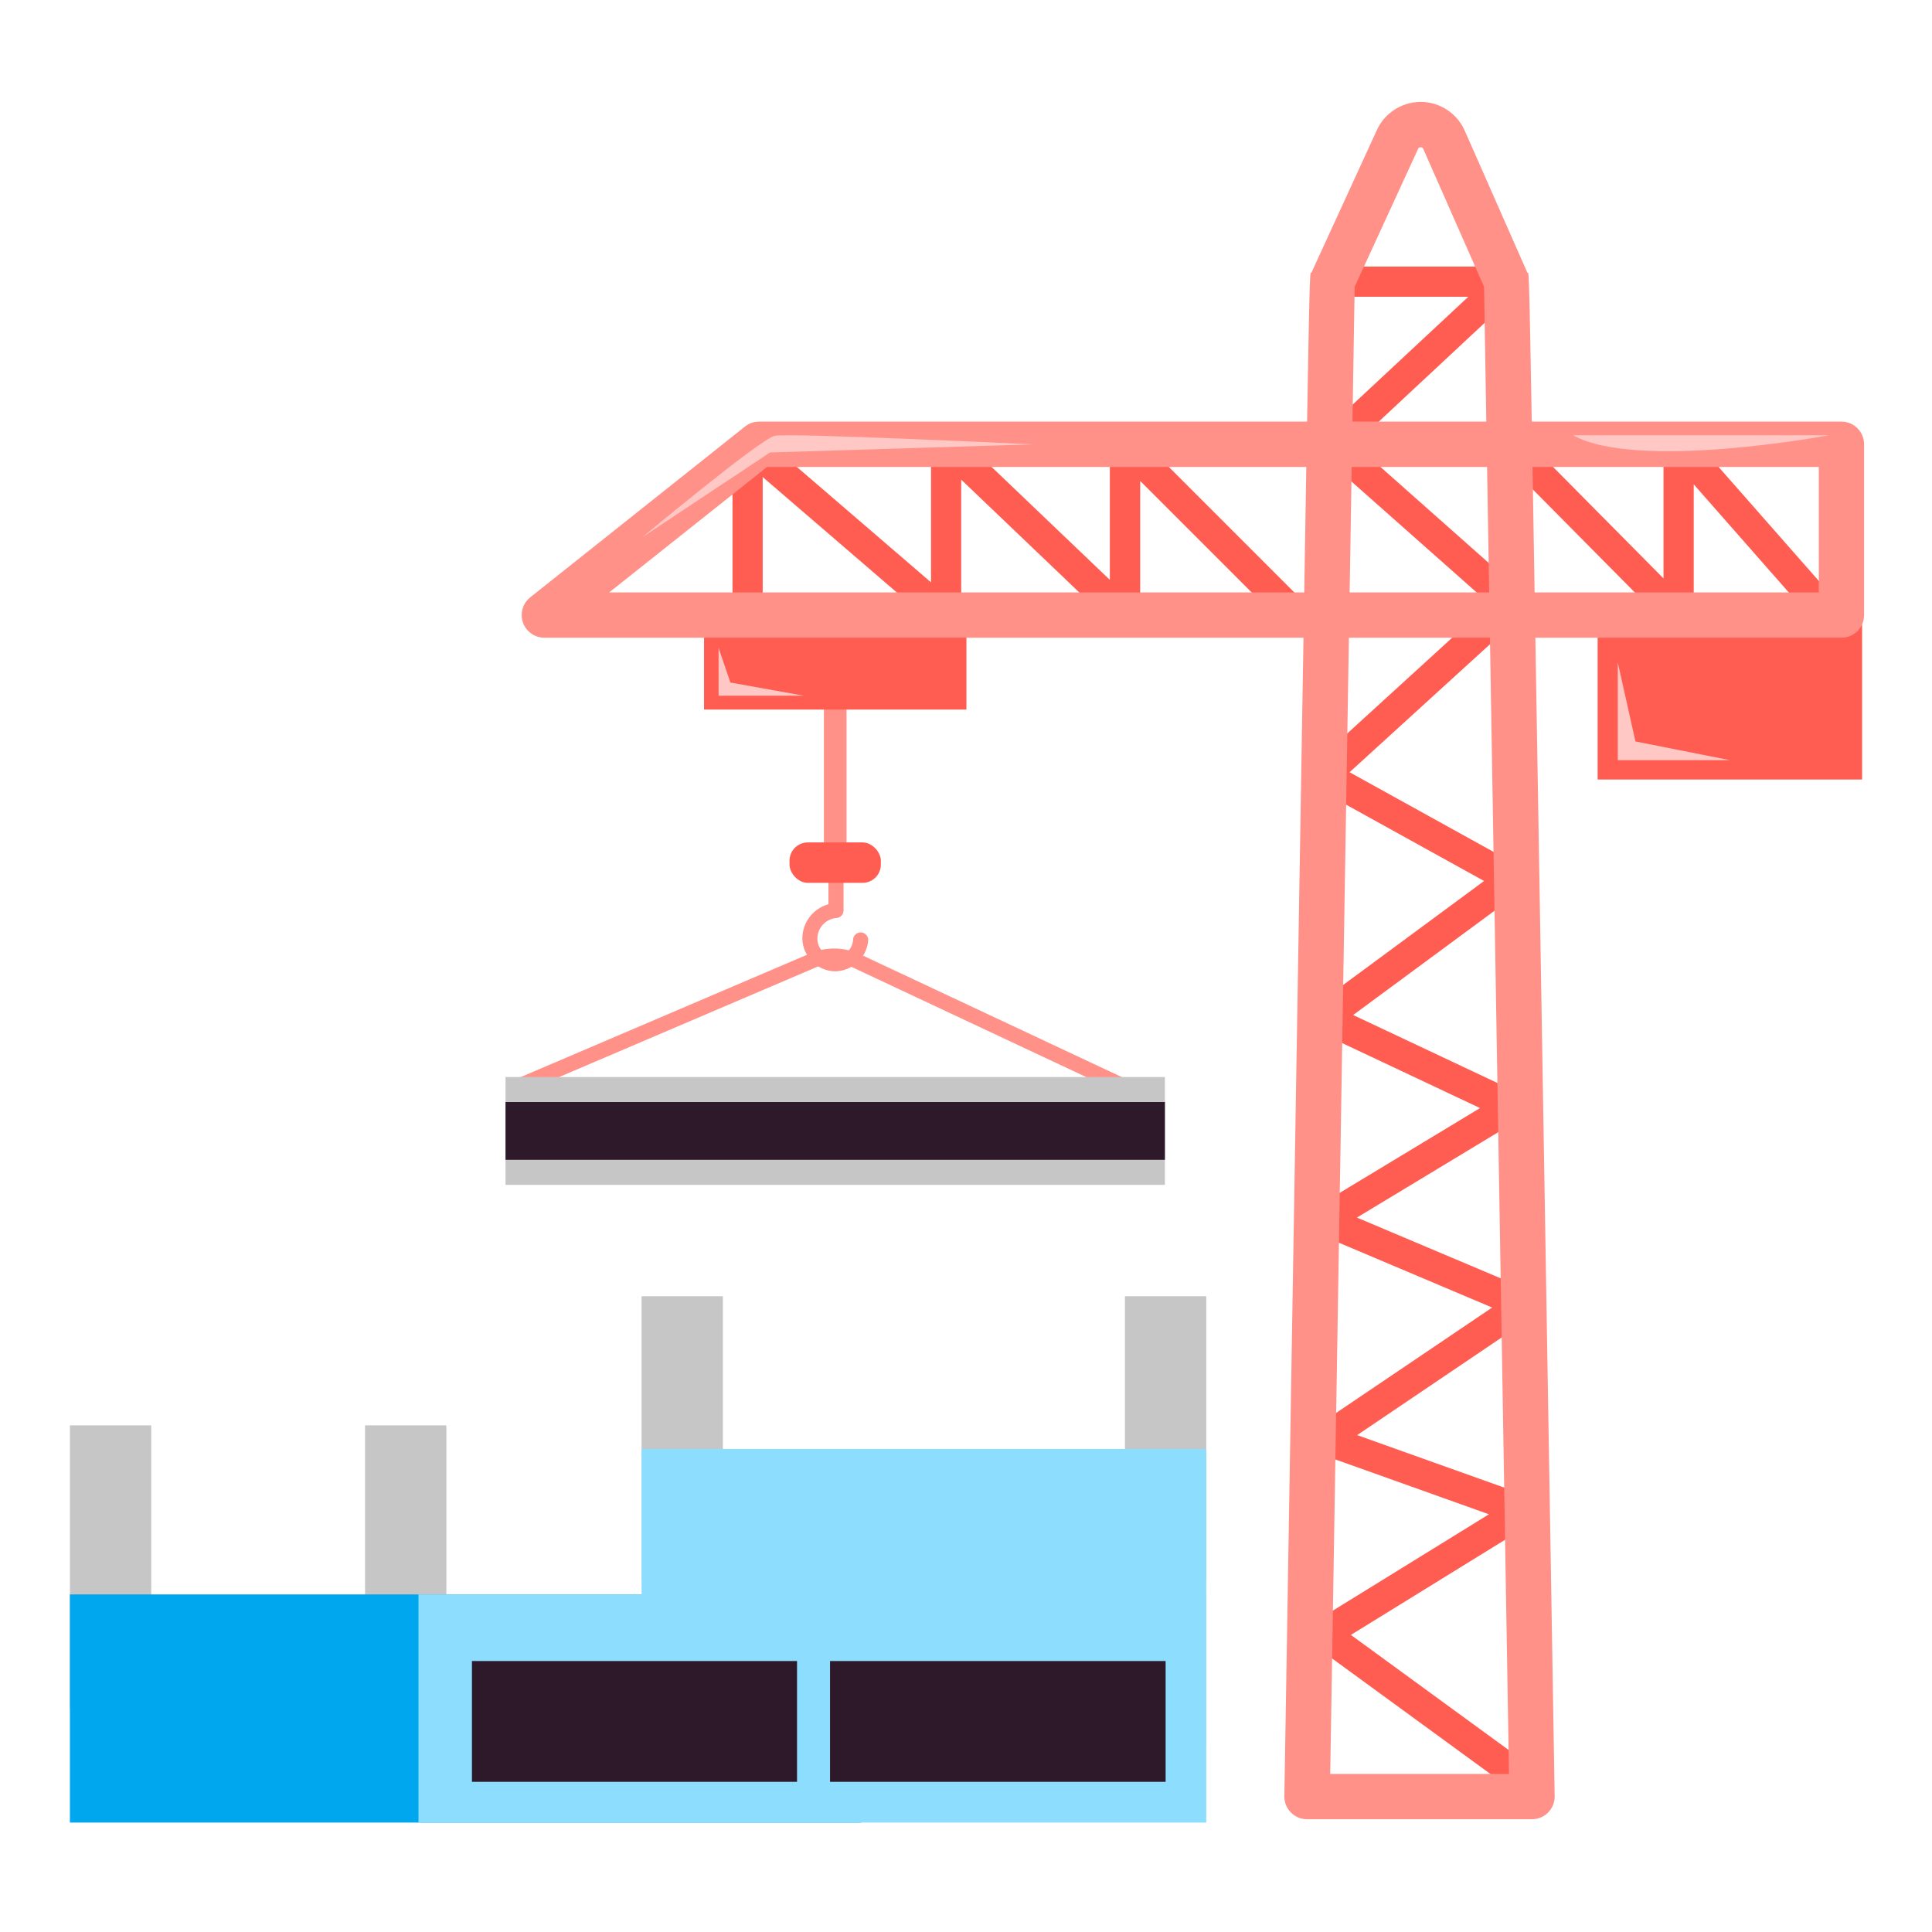 <?xml version="1.0" encoding="UTF-8"?>
<svg id="Layer_1" data-name="Layer 1" xmlns="http://www.w3.org/2000/svg" viewBox="0 0 512 512">
  <defs>
    <style>
      .cls-1 {
        fill: #ff5d52;
      }

      .cls-1, .cls-2, .cls-3, .cls-4, .cls-5, .cls-6, .cls-7 {
        stroke-width: 0px;
      }

      .cls-2 {
        fill: #ffc8c5;
      }

      .cls-3 {
        fill: #ff9189;
      }

      .cls-4 {
        fill: #2d1929;
      }

      .cls-5 {
        fill: #00a6ee;
      }

      .cls-6 {
        fill: #8dddff;
      }

      .cls-7 {
        fill: #c6c6c6;
      }
    </style>
  </defs>
  <g id="Crane">
    <path class="cls-3" d="m221.26,257.42c-4.69-.13-8.46-3.88-8.63-8.57-.06-4.29,2.79-8.08,6.92-9.22v-10.26c0-1.1.9-2,2-2s2,.9,2,2v11.91c0,1.03-.78,1.9-1.81,2-2.86.19-5.09,2.55-5.12,5.41-.06,2.61,2.02,4.77,4.63,4.83s4.77-2.02,4.83-4.63c.12-1.1,1.12-1.9,2.22-1.78s1.9,1.12,1.78,2.22h0c-.46,4.54-4.25,8.02-8.82,8.09h0Z"/>
    <path class="cls-3" d="m306.69,294.05c-.69,0,4.61,2.37-80.41-37.53-3.16-1.47-6.79-1.54-10-.18l-78.57,33.56c-1.02.43-2.19-.04-2.62-1.05s.04-2.19,1.05-2.62l78.54-33.55c4.26-1.83,9.1-1.74,13.3.23l79.56,37.34c1,.47,1.43,1.66.96,2.66-.33.7-1.03,1.15-1.81,1.15h0Z"/>
    <g>
      <path class="cls-1" d="m401.27,473.76c-.85,0-1.67-.27-2.36-.77l-50.4-36.77c-1.79-1.3-2.18-3.8-.88-5.59.31-.42.69-.78,1.14-1.05l45.82-28.28-45.07-16.09c-2.08-.75-3.16-3.04-2.42-5.11.29-.8.82-1.49,1.53-1.97l46.81-31.62-46.13-19.51c-2.04-.86-2.99-3.21-2.13-5.24.33-.78.9-1.43,1.62-1.87l43.43-26.24-43.07-20.3c-2-.95-2.84-3.33-1.9-5.33.28-.59.71-1.11,1.24-1.5l44.8-33.05-44.37-24.54c-1.93-1.07-2.64-3.5-1.57-5.43.21-.38.49-.73.81-1.03l46.54-42.47-44.32-39.27c-1.65-1.47-1.8-3.99-.34-5.65.08-.1.17-.19.27-.27l38.79-36.16h-36.11c-2.21,0-4-1.79-4-4s1.79-4,4-4h46.23c2.21-.03,4.03,1.73,4.06,3.94.02,1.14-.45,2.23-1.29,3l-43,40.1,44.34,39.31c1.66,1.46,1.82,3.99.35,5.65-.11.13-.23.24-.35.35l-45.69,41.65,44.94,24.86c1.93,1.07,2.63,3.51,1.56,5.44-.28.5-.66.94-1.13,1.28l-44.42,32.76,43.76,20.62c1.99.96,2.82,3.36,1.85,5.34-.33.68-.85,1.26-1.49,1.66l-43.12,26.06,45.74,19.33c2.03.86,2.99,3.21,2.13,5.24-.3.71-.8,1.32-1.45,1.76l-46.36,31.32,45.46,16.23c2.08.74,3.17,3.03,2.42,5.11-.3.86-.89,1.58-1.66,2.06l-47.88,29.55,45.59,33.26c1.78,1.3,2.17,3.81.87,5.59-.74,1.02-1.93,1.63-3.19,1.64h0Z"/>
      <path class="cls-1" d="m295.35,165.92l-40.62-38.81v35.89c-.02,2.21-1.82,3.99-4.03,3.97-.95,0-1.86-.35-2.58-.97l-46-39.58v36.58c0,2.21-1.79,4-4,4s-4-1.79-4-4v-45.24c.02-2.21,1.82-3.99,4.03-3.97.95,0,1.86.35,2.58.97l46,39.57v-36.57c0-2.21,1.8-4,4.01-3.99,1.03,0,2.01.4,2.75,1.1l40.63,38.8v-35.91c0-2.21,1.8-4,4.01-3.99,1.05,0,2.07.42,2.81,1.16l44.87,44.87c1.52,1.6,1.46,4.13-.14,5.66-1.54,1.47-3.97,1.47-5.51,0l-38-38v35.54c.04,2.21-1.72,4.03-3.93,4.07-1.08.02-2.12-.4-2.88-1.15h0Z"/>
      <path class="cls-1" d="m442,165.84l-44.83-45.26c-1.59-1.53-1.65-4.06-.12-5.66,1.53-1.59,4.06-1.65,5.66-.12.05.05.1.09.14.14l38,38.35v-35.54c0-2.21,1.8-4,4.01-3.99,1.15,0,2.24.49,2.99,1.35l39.81,45.27c1.39,1.72,1.11,4.24-.61,5.62-1.62,1.3-3.96,1.15-5.39-.34l-32.8-37.3v34.63c.02,2.21-1.75,4.02-3.96,4.04-1.09.01-2.14-.42-2.9-1.2Z"/>
      <path class="cls-1" d="m423.39,163.03h70.08v43.55h-70.08v-43.55Z"/>
    </g>
    <path class="cls-3" d="m221.34,230.33c-1.66,0-3-1.34-3-3v-64.33c0-1.66,1.34-3,3-3s3,1.34,3,3v64.3c.02,1.66-1.31,3.01-2.97,3.03-.01,0-.02,0-.03,0Z"/>
    <path class="cls-1" d="m186.58,160.48h69.53v27.56h-69.53v-27.56Z"/>
    <rect class="cls-1" x="209.23" y="223.25" width="24.21" height="10.72" rx="4.86" ry="4.86"/>
    <path class="cls-7" d="m18.53,377.73h21.55v75.04h-21.55v-75.04Z"/>
    <path class="cls-7" d="m96.74,377.73h21.55v75.04h-21.55v-75.04Z"/>
    <path class="cls-7" d="m170.02,343.51h21.55v75.04h-21.55v-75.04Z"/>
    <path class="cls-7" d="m298.12,343.51h21.55v75.04h-21.55v-75.04Z"/>
    <path class="cls-3" d="m406,482.11h-59.63c-3.31,0-6-2.69-6-6,0-.03,0-.07,0-.1,7.17-430.92,6.4-402.07,7.22-403.84l17.31-37.73c2.94-6.4,10.52-9.21,16.92-6.27,2.83,1.3,5.09,3.59,6.35,6.45l16.59,37.63c.76,1.75.02-27.25,7.24,403.75.06,3.31-2.58,6.05-5.89,6.11-.04,0-.07,0-.11,0h0Zm-53.48-12h47.38l-6.61-394.11-16.1-36.52c-.1-.29-.38-.48-.69-.46-.31-.01-.59.17-.7.45l-16.8,36.53-6.48,394.11Z"/>
    <path class="cls-3" d="m488,169H144.26c-3.31,0-6-2.68-6.01-5.99,0-1.83.83-3.57,2.27-4.71l56.92-45.27c1.06-.84,2.38-1.3,3.74-1.3h286.82c3.31,0,6,2.69,6,6v45.27c0,3.31-2.69,6-6,6Zm-326.56-12h320.56v-33.24H203.27l-41.83,33.24Z"/>
    <path class="cls-7" d="m133.97,285.42h174.74v28.58h-174.74v-28.58Z"/>
    <path class="cls-4" d="m133.97,292.05h174.74v15.31h-174.74v-15.31Z"/>
    <path class="cls-5" d="m18.53,422.54h209.69v60.46H18.53v-60.46Z"/>
    <path class="cls-6" d="m110.9,422.54h208.77v60.46H110.9v-60.46Z"/>
    <path class="cls-6" d="m170.02,384h149.65v78.4h-149.65v-78.4Z"/>
    <path class="cls-4" d="m219.97,440.19h88.93v32.01h-88.93v-32.01Z"/>
    <path class="cls-4" d="m125.07,440.19h86.15v32.01h-86.15v-32.01Z"/>
    <path class="cls-2" d="m170.19,142.4s31.26-26.07,35.12-26.9,68.32,2.26,68.32,2.26l-69.56,2.15-33.88,22.49Z"/>
    <path class="cls-2" d="m190.43,171.7v12.67h22.59l-19.46-3.49-3.13-9.18Z"/>
    <path class="cls-2" d="m416.88,115.36h67.74s-50.62,9.49-67.74,0Z"/>
    <path class="cls-2" d="m428.73,175.56v25.89h29.7l-25.02-4.96-4.68-20.93Z"/>
  </g>
</svg>